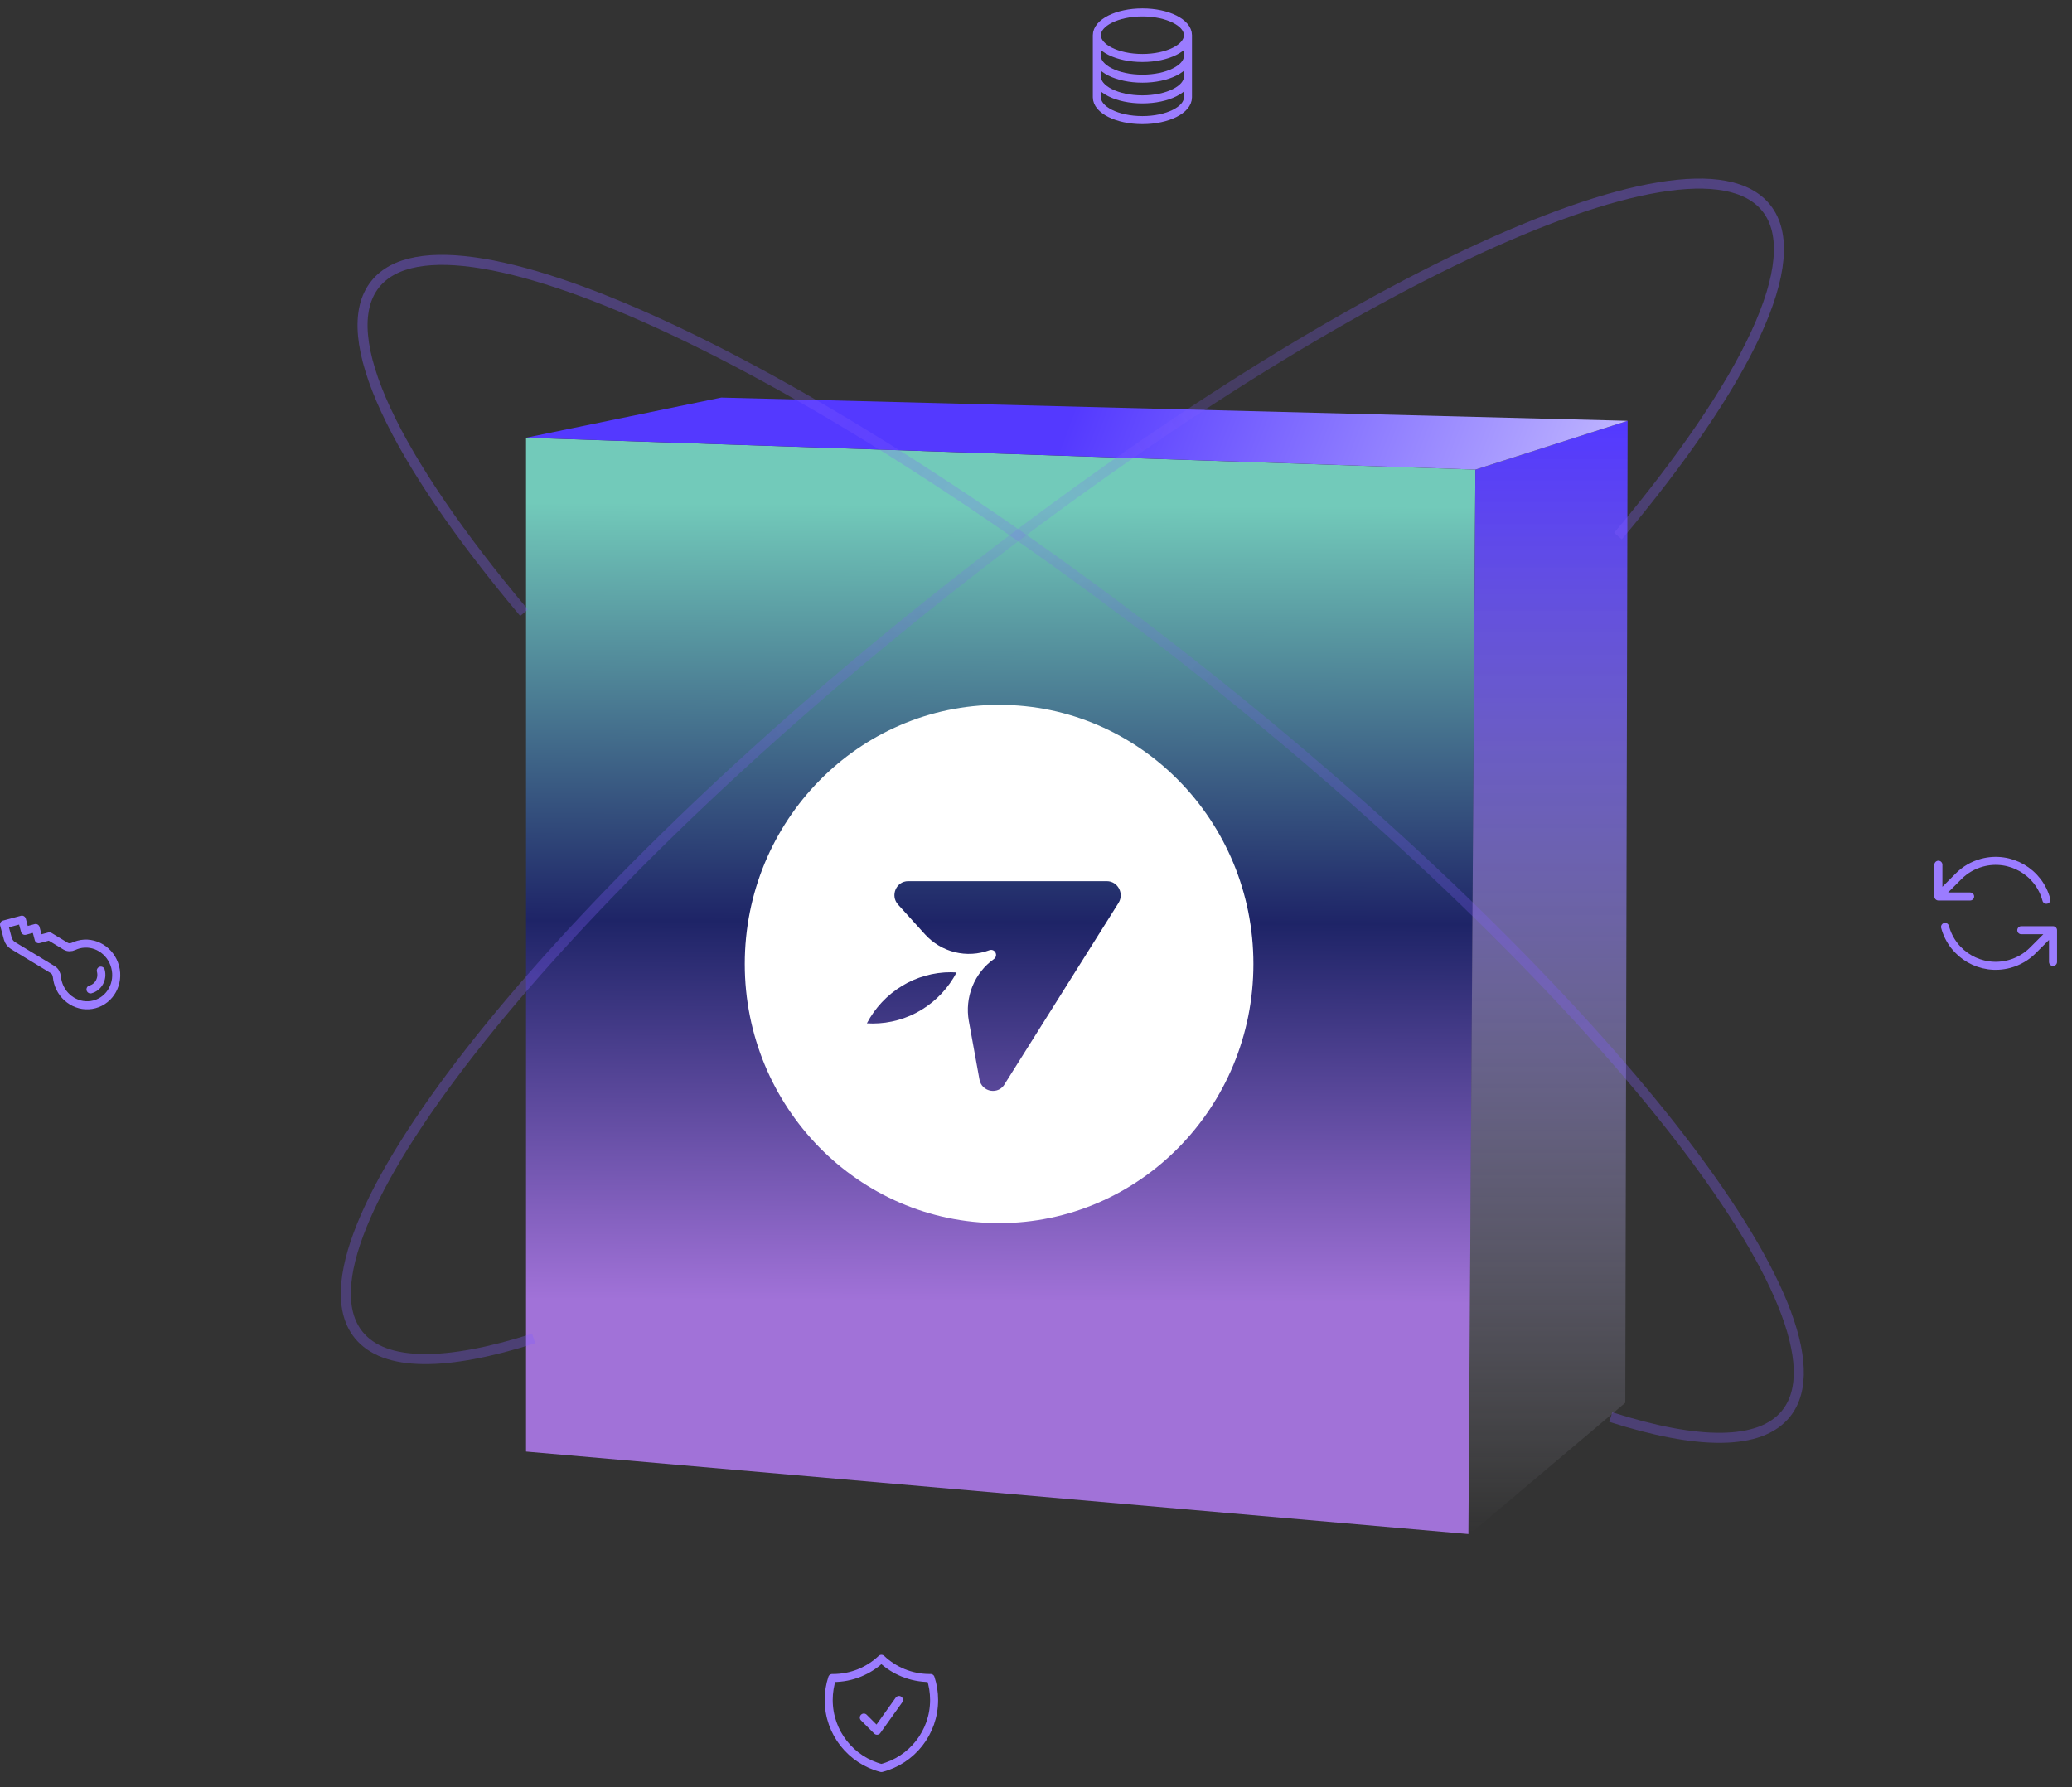 <svg width="516" height="445" viewBox="0 0 516 445" fill="none" xmlns="http://www.w3.org/2000/svg">
<rect x="0" y="0" width="516" height="445" fill="#333333" stroke="none"/>
<path d="M365.686 382.011L131 361.465V109L367.422 116.941L365.686 382.011Z" fill="url(#paint0_linear_3008_5893)"/>
<path d="M404.753 349.312L365.687 382.302L367.423 116.941L405.331 104.787L404.753 349.312Z" fill="url(#paint1_linear_3008_5893)"/>
<path d="M179.615 99L131 109L367.422 116.941L405.33 104.787L179.615 99Z" fill="url(#paint2_linear_3008_5893)"/>
<path d="M278.547 224.853L250.281 269.821C248.75 272.732 244.47 272.029 243.911 268.774L241.28 254.289C240.75 251.369 241.059 248.354 242.169 245.608C243.279 242.861 245.143 240.5 247.538 238.806C247.778 238.632 247.949 238.375 248.018 238.082C248.087 237.79 248.051 237.482 247.915 237.215C247.779 236.948 247.553 236.74 247.278 236.63C247.004 236.519 246.699 236.514 246.421 236.614C243.654 237.645 240.65 237.819 237.787 237.112C234.924 236.406 232.331 234.851 230.334 232.645L223.651 225.264C221.634 223.034 223.186 219.427 226.163 219.427H275.631C278.367 219.427 280.02 222.506 278.547 224.853ZM217.335 254.875C216.848 254.875 216.365 254.855 215.883 254.828C217.911 250.981 220.924 247.767 224.602 245.527C228.28 243.287 232.486 242.105 236.771 242.106C237.258 242.106 237.743 242.126 238.224 242.158C236.196 246.003 233.182 249.217 229.504 251.457C225.826 253.696 221.62 254.876 217.335 254.875ZM248.808 175.521C213.831 175.521 185.473 204.412 185.473 240.053C185.473 275.694 213.831 304.584 248.808 304.584C283.789 304.584 312.144 275.694 312.144 240.053C312.144 204.412 283.789 175.521 248.808 175.521Z" fill="white"/>
<path d="M130.504 152.581C98.381 114.364 83.231 83.517 93.438 70.764C111.809 47.811 205.359 92.159 302.388 169.817C399.417 247.476 463.183 329.037 444.812 351.99C438.399 360.003 422.825 359.814 401.139 352.87" stroke="url(#paint3_linear_3008_5893)" stroke-opacity="0.4" stroke-width="2.5"/>
<path d="M402.933 133.49C434.969 95.342 450.064 64.539 439.857 51.786C421.486 28.833 328.114 73.038 231.305 150.52C134.496 228.003 70.909 309.422 89.279 332.374C95.692 340.387 111.245 340.216 132.893 333.301" stroke="url(#paint4_linear_3008_5893)" stroke-opacity="0.4" stroke-width="2.5"/>
<path d="M273.156 8.766C273.156 11.898 278.235 14.438 284.5 14.438C290.765 14.438 295.844 11.898 295.844 8.766M273.156 8.766C273.156 5.633 278.235 3.094 284.5 3.094C290.765 3.094 295.844 5.633 295.844 8.766M273.156 8.766V24.234C273.156 27.367 278.235 29.906 284.5 29.906C290.765 29.906 295.844 27.367 295.844 24.234V8.766M273.156 8.766V13.922M295.844 8.766V13.922M273.156 13.922V19.078C273.156 22.211 278.235 24.75 284.5 24.75C290.765 24.75 295.844 22.211 295.844 19.078V13.922M273.156 13.922C273.156 17.054 278.235 19.594 284.5 19.594C290.765 19.594 295.844 17.054 295.844 13.922" stroke="#9B7CFF" stroke-width="2" stroke-linecap="round" stroke-linejoin="round"/>
<path d="M22.535 246.38C24.504 245.852 25.654 243.758 25.104 241.703M28.67 240.747C27.569 236.636 23.482 234.16 19.543 235.215C19.126 235.327 18.727 235.474 18.349 235.652C17.712 235.952 16.962 235.989 16.348 235.617L12.304 233.166L9.629 233.883L8.882 231.092L6.207 231.808L5.459 229.017L1.001 230.212L1.937 233.707C2.136 234.448 2.608 235.082 3.25 235.471L13.136 241.463C13.751 241.836 14.095 242.536 14.167 243.265C14.209 243.698 14.288 244.134 14.404 244.57C15.506 248.68 19.592 251.157 23.532 250.101C27.471 249.046 29.772 244.858 28.67 240.747Z" stroke="#9B7CFF" stroke-width="2" stroke-linecap="round" stroke-linejoin="round"/>
<path d="M490.632 223.244H482.727V223.241M511.276 239.546V231.641M511.276 231.641L503.371 231.641M511.276 231.641L506.24 236.681C504.672 238.252 502.681 239.444 500.383 240.06C493.414 241.927 486.251 237.792 484.384 230.823M509.619 224.062C507.752 217.093 500.589 212.958 493.621 214.825C491.322 215.441 489.332 216.633 487.764 218.204L482.727 223.241M482.727 215.339V223.241" stroke="#9B7CFF" stroke-width="2" stroke-linecap="round" stroke-linejoin="round"/>
<path d="M215.126 427.703L218.407 430.984L223.876 423.328M219.501 413.068C216.365 416.038 212.13 417.859 207.47 417.859C207.396 417.859 207.322 417.859 207.248 417.858C206.682 419.579 206.376 421.418 206.376 423.328C206.376 431.482 211.953 438.334 219.501 440.277C227.049 438.334 232.626 431.482 232.626 423.328C232.626 421.418 232.32 419.579 231.754 417.858C231.68 417.859 231.606 417.859 231.532 417.859C226.872 417.859 222.637 416.038 219.501 413.068Z" stroke="#9B7CFF" stroke-width="2" stroke-linecap="round" stroke-linejoin="round"/>
<defs>
<linearGradient id="paint0_linear_3008_5893" x1="-36.154" y1="322.829" x2="-35.284" y2="124.418" gradientUnits="userSpaceOnUse">
<stop stop-color="#A172D8"/>
<stop offset="0.476" stop-color="#1E2467"/>
<stop offset="1" stop-color="#72CABA"/>
</linearGradient>
<linearGradient id="paint1_linear_3008_5893" x1="385.654" y1="106.234" x2="385.654" y2="381.723" gradientUnits="userSpaceOnUse">
<stop stop-color="#5439FF"/>
<stop offset="1" stop-color="#EFEDFF" stop-opacity="0"/>
</linearGradient>
<linearGradient id="paint2_linear_3008_5893" x1="268.454" y1="99" x2="447.001" y2="166.136" gradientUnits="userSpaceOnUse">
<stop stop-color="#5439FF"/>
<stop offset="1" stop-color="#EFEDFF"/>
</linearGradient>
<linearGradient id="paint3_linear_3008_5893" x1="85.765" y1="70.687" x2="393.351" y2="303.103" gradientUnits="userSpaceOnUse">
<stop stop-color="#815DFD"/>
<stop offset="0.535" stop-color="#815DFD" stop-opacity="0.4"/>
<stop offset="1" stop-color="#815DFD" stop-opacity="0.811"/>
</linearGradient>
<linearGradient id="paint4_linear_3008_5893" x1="447.519" y1="51.717" x2="140.644" y2="283.626" gradientUnits="userSpaceOnUse">
<stop stop-color="#815DFD"/>
<stop offset="0.535" stop-color="#815DFD" stop-opacity="0.4"/>
<stop offset="1" stop-color="#815DFD" stop-opacity="0.811"/>
</linearGradient>
</defs>
</svg>
